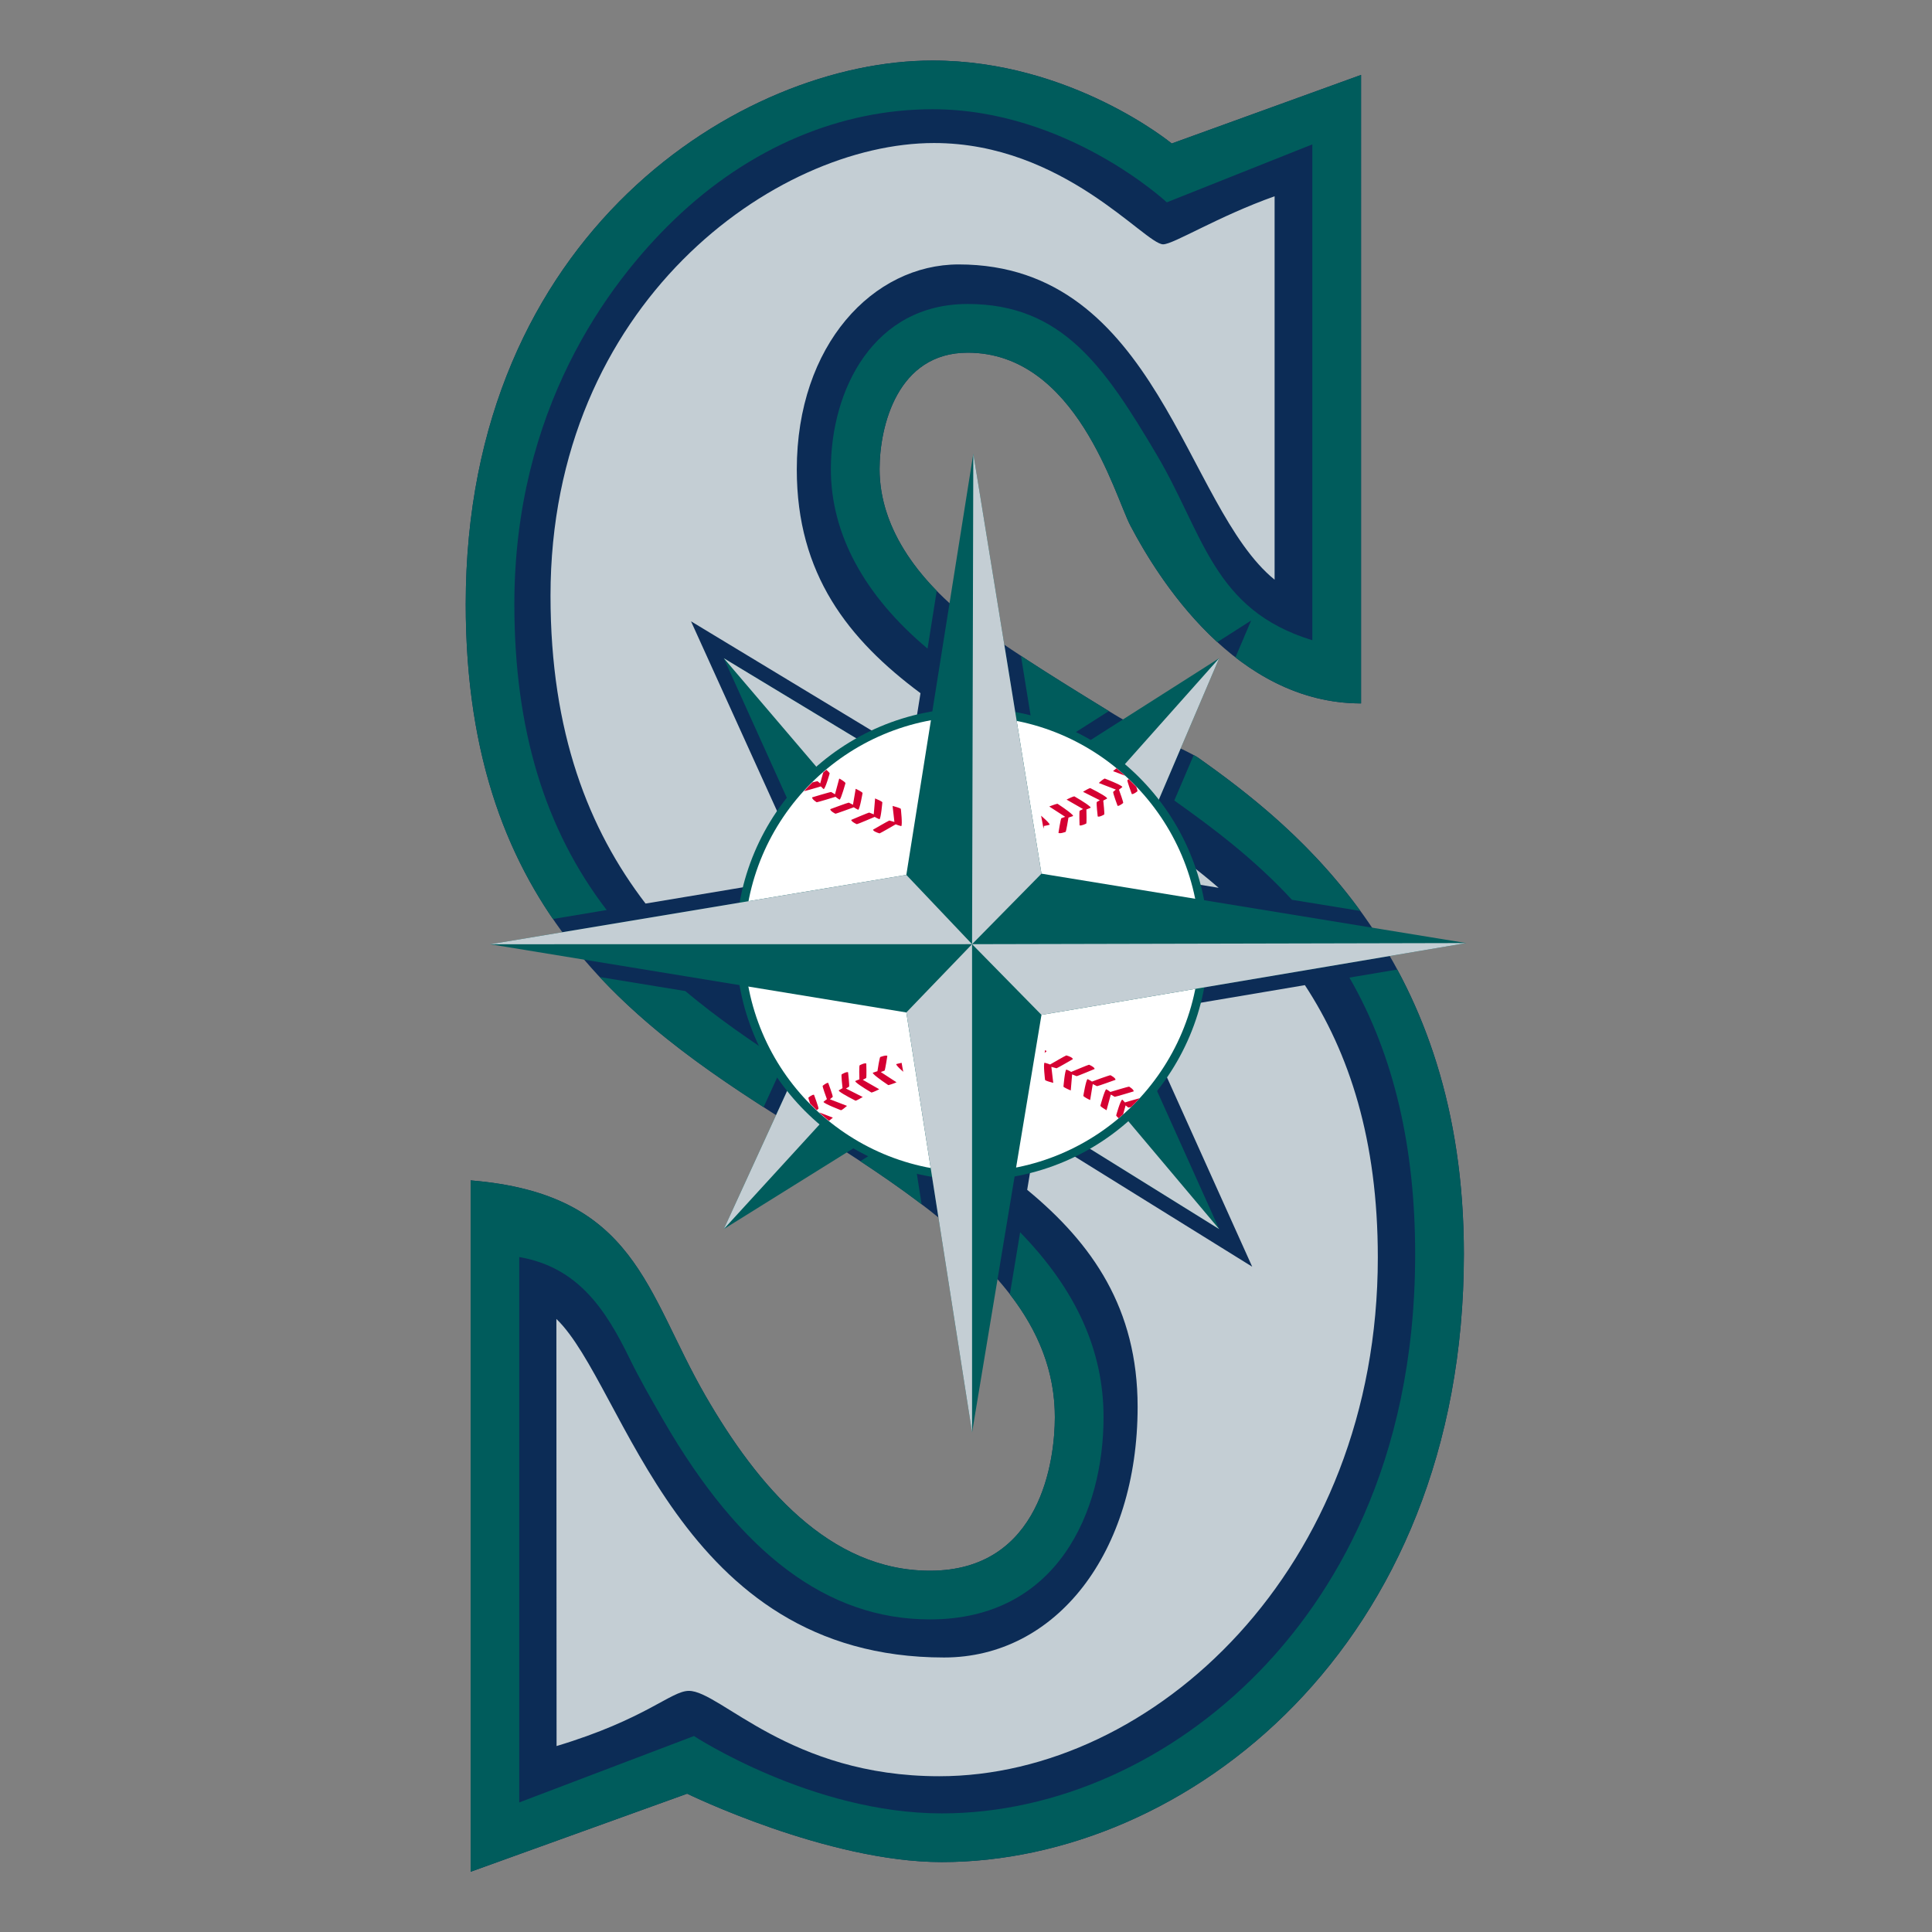 <?xml version="1.0" encoding="UTF-8"?>
<svg xmlns="http://www.w3.org/2000/svg" id="team-cap-on-light-136" viewBox="0 0 250 250" height="100%" width="100%">
  <rect x="0" y="0" width="250" height="250" fill="#808080" stroke="none"/>
  <title>Seattle Mariners hat dark logo</title>
  <path id="path23679" fill="#0c2c56" d="M60.898 152.743c21.416 1.739 22.636 14.435 30.396 27.878 6.752 11.688 16.006 22.629 29.038 22.629 14.435 0 16.166-14.466 16.166-19.852 0-8.408-4.257-15.183-10.688-21.226-1.022-.946-2.762-3.311-3.875-4.227-4.349-3.586-9.384-6.942-14.633-10.284-1.435-.916-2.212-.412-3.67-1.328-20.82-13.106-43.365-27.942-43.365-68.142 0-48.02 35.744-70.358 60.402-70.358 17.959 0 30.953 10.735 30.953 10.735l24.498-8.873v81.329c-16.221 0-26.275-16.189-29.854-23.025-2.021-3.86-6.965-22.362-21.049-22.362-9.087 0-11.398 9.499-11.398 15.068 0 7.774 5.203 14.931 13.122 20.63 4.959 3.563 11.224 7.416 17.281 11.131 2.892 1.785 9.826 4.875 10.826 5.584 13.152 9.308 34.378 26.436 34.378 64.229 0 50.812-35.996 78.674-67.574 78.674-14.809 0-32.936-8.85-32.936-8.85l-28.015 10.101v-89.461z"></path>
  <g id="g23681" fill="#005c5c">
    <path id="path23683" d="M143.479 92.017c-3.86-2.373-7.782-4.792-11.368-7.149l1.351 8.354c1.373.862 2.754 1.717 4.112 2.556l5.905-3.761zM98.808 143.268l2.647-5.783c-4.288-2.777-8.659-5.787-12.779-9.243l-11.085-1.815c6.317 6.769 13.763 12.034 21.217 16.841zM117.89 147.082c-.237-.168-.473-.32-.702-.488l-5.867 3.662c2.77 1.831 5.44 3.678 7.935 5.585l-1.366-8.759z"></path>
    <path id="path23685" d="M174.614 126.502c5.852 10.144 8.507 22.183 8.507 35.778 0 27.496-10.964 44.54-20.157 54-11.353 11.674-26.337 18.372-41.115 18.372-16.777 0-32.051-10.01-32.051-10.01l-22.606 8.591v-70.572c7.561 1.313 11.139 6.684 14.282 13.138 1.267 2.595 2.739 5.158 4.364 7.98 10.017 17.334 21.293 25.772 34.493 25.772 16.586 0 22.469-14.084 22.469-26.153 0-8.637-3.548-16.495-10.796-23.941l-1.328 8.026c3.617 4.685 5.821 9.888 5.821 15.915 0 5.386-1.731 19.852-16.166 19.852-13.031 0-22.286-10.94-29.038-22.629-7.759-13.443-8.98-26.139-30.396-27.878v89.462l28.015-10.101s18.127 8.85 32.936 8.85c31.578 0 67.574-27.862 67.574-78.674 0-15.427-3.54-27.405-8.621-36.824l-6.187 1.046zM155.045 98.052c-.115-.084-.32-.206-.58-.343l-2.51 5.875c4.799 3.411 10.276 7.484 15.221 12.848l8.85 1.442c-6.73-9.263-14.755-15.42-20.981-19.822zM78.506 117.758c-8.026-10.467-11.948-23.422-11.948-39.566 0-25.055 11.963-41.359 20.638-49.721 9.857-9.506 21.69-14.335 33.47-14.335 17.411 0 30.319 12.047 30.319 12.047l18.83-7.5v64.163c-12.863-3.929-14.038-13.717-20.165-24.055-6.744-11.391-12.245-19.455-24.437-19.455-12.162 0-17.7 11.078-17.7 21.37 0 8.385 4.318 16.35 12.512 23.224l1.19-7.477c-4.608-4.7-7.4-10.056-7.4-15.747 0-5.57 2.312-15.068 11.398-15.068 14.084 0 19.027 18.501 21.049 22.362 1.915 3.655 5.685 9.987 11.254 15.091l4.379-2.792-2.029 4.768c4.448 3.449 9.872 5.958 16.251 5.958V9.696l-24.498 8.873S138.626 7.834 120.666 7.834c-24.658 0-60.402 22.339-60.402 70.358 0 17.914 4.479 30.792 11.284 40.726l6.958-1.16z"></path>
  </g>
  <g id="g23687" fill="#c4ced4">
    <path id="path23689" d="M104.4 113.44L89.417 80.397l28.435 17.197 1.259-7.896c-9.354-6.958-16.007-15.389-16.007-28.938 0-16.174 9.911-26.542 20.95-26.542 25.78 0 29.251 31.372 40.879 40.794V25.397c-7.324 2.602-13.077 6.218-14.42 6.218-2.357 0-12.871-13.107-29.648-13.107-20.515 0-49.629 20.744-49.629 58.579 0 17.723 4.944 30.243 12.298 39.833l20.866-3.48zM149.734 108.779l-1.915 4.486 9.873 1.618c-2.541-2.206-5.218-4.212-7.958-6.104zM96.176 129.47c2.189 1.717 4.44 3.33 6.729 4.871l1.61-3.506-8.339-1.365zM147.613 131.064l.046.907 14.374 31.94-27.894-17.318-1.221 7.37c8.438 6.958 14.29 15.351 14.29 28.076 0 18.905-10.551 32.44-25.047 32.44-34.5 0-41.214-35.172-50.164-43.809l.023 55.268c11.551-3.479 14.809-7.141 17.12-7.141 4.09 0 13.016 11.047 32.395 11.047 27.694 0 56.755-26.81 56.755-67.123 0-15.229-3.692-26.475-9.438-35.244l-21.239 3.587z"></path>
  </g>
  <path id="path23691" d="M93.658 85.173l13.23 29.297-.16 16.068-13.07 28.507 26.78-16.693 9.445-.641 27.878 17.334-11.971-26.623-.938-17.005 12.909-30.244-24.254 15.434-12.764.947" fill="#005c5c"></path>
  <path id="path23693" d="M93.658 85.173l20.951 24.567-7.881 20.798-13.07 28.507 22.202-24.262 14.023 6.928 27.878 17.334-25.2-29.926 12.291-13.702 12.909-30.244-22.995 25.833-14.023-9.452" fill="#c4ced4"></path>
  <path id="path23695" fill="#005c5c" d="M156.342 122.176c0 16.88-13.68 30.552-30.556 30.552S95.23 139.056 95.23 122.176c0-16.876 13.68-30.556 30.556-30.556s30.556 13.68 30.556 30.556z"></path>
  <path id="path23697" fill="#FFF" d="M155.243 122.176c0 16.27-13.184 29.453-29.458 29.453-16.266 0-29.457-13.184-29.457-29.453 0-16.266 13.191-29.457 29.457-29.457 16.275 0 29.458 13.191 29.458 29.457z"></path>
  <g id="g23699" fill="#d50032">
    <path id="path23701" d="M106.583 102.111c.229-.069.778-2.037.778-2.037-.038-.107-.305-.351-.427-.465-.137.106-.274.236-.412.351l-.389 1.412-.343-.282c-.046-.008-.32.061-.656.152-.374.366-.74.74-1.091 1.137.503-.114 1.915-.542 2.174-.618.144.167.366.35.366.35"></path>
    <path id="path23703" d="M108.643 103.476c.198-.083.763-2.144.763-2.144-.068-.168-.641-.503-.641-.503l-.168-.084-.046.167-.503 1.87-.496-.298c-.122-.015-2.464.694-2.464.694-.031.259.595.633.595.633.106.008 2.182-.625 2.434-.709.19.176.526.374.526.374M108.101 105.292c.114.008 2.212-.771 2.38-.832.213.153.572.328.572.328.213-.099.564-2.182.564-2.182-.084-.145-.725-.458-.725-.458l-.175-.077-.023.191-.32 1.869-.542-.274c-.122 0-2.396.847-2.396.847-.014.26.665.588.665.588M110.207 106.215c.168.229.664.435.664.435.107 0 2.159-.877 2.312-.946.221.145.618.305.618.305.199-.107.374-2.197.374-2.197-.091-.145-.755-.412-.755-.412l-.183-.084-.015.191-.16 1.869-.58-.229c-.122 0-2.334.946-2.334.946-.002.031.02.084.059.122M112.968 107.36c.008.045.039.076.077.129h.007c.199.198.763.351.763.351.099-.015 1.968-1.106 2.09-1.175.259.114.717.236.717.236.183-.16-.054-2.235-.054-2.235-.106-.122-.862-.32-.862-.32l-.199-.061.016.213.213 1.862-.656-.183c-.105.023-2.112 1.183-2.112 1.183M135.032 107.23c.023-.16.046-.282.054-.351.268-.03.74-.16.74-.16.008-.03-.023-.076-.054-.13h.008l-.03-.03c-.176-.244-.626-.656-1.03-1.007.114.587.214 1.152.312 1.678M137.337 105.879c-.1.122-.374 1.892-.374 1.892.19.153.931-.129.931-.129.076-.099.328-1.595.366-1.847.244-.076.596-.198.596-.198 0-.03-.023-.076-.062-.137l.016-.008-.062-.03c-.396-.435-1.899-1.412-1.899-1.412-.13-.015-.816.252-.816.252l-.26.099 2.061 1.335M139.709 104.911c-.076.13-.015 1.884-.015 1.884.206.115.87-.229.87-.229.061-.115.022-1.511.015-1.816.236-.084.564-.244.564-.244 0-.031-.03-.061-.091-.122h.022l-.054-.023c-.419-.412-1.999-1.313-1.999-1.313-.137-.007-.763.298-.763.298l-.244.122 2.129 1.221M141.922 103.781c-.076.145.122 1.87.122 1.87.222.114.839-.252.839-.252.062-.122-.091-1.526-.121-1.808.229-.099.503-.267.503-.267 0-.038-.03-.076-.084-.122h.008l-.03-.023c-.428-.374-2.075-1.198-2.075-1.198-.146 0-.718.343-.718.343l-.221.137 2.174 1.091M144.043 102.469c-.046.16.572 1.808.572 1.808.229.053.725-.374.725-.374.03-.129-.435-1.411-.549-1.724.19-.122.442-.343.442-.343-.038-.236-2.273-1.091-2.273-1.091-.146.023-.596.412-.596.412l-.175.161 2.204.854m.306 1.914zM146.454 102.751c.229.061.732-.366.732-.366.015-.061-.054-.29-.153-.58-.32-.328-.655-.664-.991-.992l-.16.145c-.038.146.572 1.793.572 1.793M144.027 99.784l1.557.595c-.366-.328-.732-.648-1.113-.961-.138.107-.268.213-.268.213M145.218 142.291c-.244.076-.786 2.045-.786 2.045.023.076.184.244.321.366.198-.168.389-.336.579-.504l.32-1.16.344.275c.03.015.168-.016.366-.062.374-.381.748-.747 1.114-1.145-.626.168-1.679.474-1.908.55-.144-.182-.35-.365-.35-.365"></path>
    <path id="path23705" d="M146.11 140.612c-.114-.016-2.174.61-2.434.687-.19-.168-.526-.351-.526-.351-.214.092-.763 2.136-.763 2.136.061.153.648.488.648.488l.152.092.55-2.029.503.29c.106.015 2.457-.702 2.457-.702.032-.244-.587-.611-.587-.611M143.692 139.132c-.115-.015-2.259.764-2.389.824-.206-.152-.572-.32-.572-.32-.206.092-.549 2.167-.549 2.167.076.152.702.458.702.458l.183.076.336-2.061.549.275c.122 0 2.396-.824 2.396-.824.015-.259-.656-.595-.656-.595M141.579 138.187h.007-.007c-.168-.214-.656-.412-.656-.412-.114 0-2.19.885-2.312.931-.229-.152-.626-.306-.626-.306-.198.107-.374 2.213-.374 2.213.084.122.756.412.756.412l.19.076.175-2.075.58.229c.122 0 2.335-.931 2.335-.931 0-.047-.03-.092-.068-.137M138.824 137.057c0-.045-.03-.091-.076-.137h.008-.008c-.198-.198-.763-.352-.763-.352-.106.016-2.015 1.13-2.105 1.176-.244-.107-.718-.229-.718-.229-.183.152.069 2.243.069 2.228.099.138.861.321.861.321l.198.061-.244-2.075.672.184c.107-.017 2.106-1.177 2.106-1.177M135.346 135.943h-.016c-.016-.016-.054-.046-.092-.062-.015.122-.038.229-.061.352.152-.107.244-.184.244-.184-.007-.029-.045-.06-.075-.106M114.464 138.537c.084-.106.358-1.907.358-1.907-.183-.138-.923.152-.923.152-.084.092-.328 1.572-.359 1.831-.251.076-.603.198-.603.198-.008.046.099.168.099.168.412.442 1.907 1.435 1.907 1.435.122 0 .816-.26.816-.26l.252-.106-2.037-1.327M112.083 139.498c.069-.122.015-1.876.015-1.876-.221-.122-.862.229-.862.229-.076.106-.045 1.525-.03 1.815-.236.076-.549.229-.549.229 0 .03.114.152.114.152.427.412 1.992 1.327 1.992 1.327.137 0 .771-.305.771-.305l.236-.122-2.128-1.221M109.871 140.612c.068-.122-.13-1.861-.13-1.861-.214-.107-.832.274-.832.274-.069.106.084 1.511.114 1.785-.213.122-.503.29-.503.29.008.016.038.046.084.106h-.008l.023.016c.412.366 2.083 1.205 2.083 1.205.145 0 .717-.351.717-.351l.221-.122-2.174-1.099M107.758 141.939c.03-.152-.588-1.815-.588-1.815-.221-.046-.717.382-.717.382-.038.122.435 1.419.549 1.724-.191.122-.443.352-.443.352.038.229 2.274 1.083 2.274 1.083.145-.03.603-.427.603-.427l.168-.138-2.212-.854M105.332 141.665c-.229-.061-.725.366-.725.366-.015.062.092.412.222.778.282.29.572.58.862.854l.221-.198c.037-.152-.58-1.8-.58-1.8M107.773 144.625l-1.786-.687c.42.382.847.748 1.282 1.099.152-.122.32-.259.32-.259M116.669 137.53c-.26.046-.702.168-.702.168 0 .03.015.076.061.122l-.015.015.03.016c.145.214.496.534.839.839-.076-.397-.153-.779-.213-1.16"></path>
  </g>
  <path id="path23707" d="M125.946 58.707l-8.667 54.504-53.863 8.973 53.863 8.827 8.507 54.341 8.98-54.029 54.969-9.292-54.969-8.98" fill="#005c5c"></path>
  <path id="path23709" d="M125.946 58.707l-.16 63.469-8.507-8.965-53.863 8.973 62.37-.008-8.507 8.835 8.507 54.341v-63.176l8.98 9.147 54.969-9.292-63.949.145 8.98-9.125" fill="#c4ced4"></path>
</svg>
